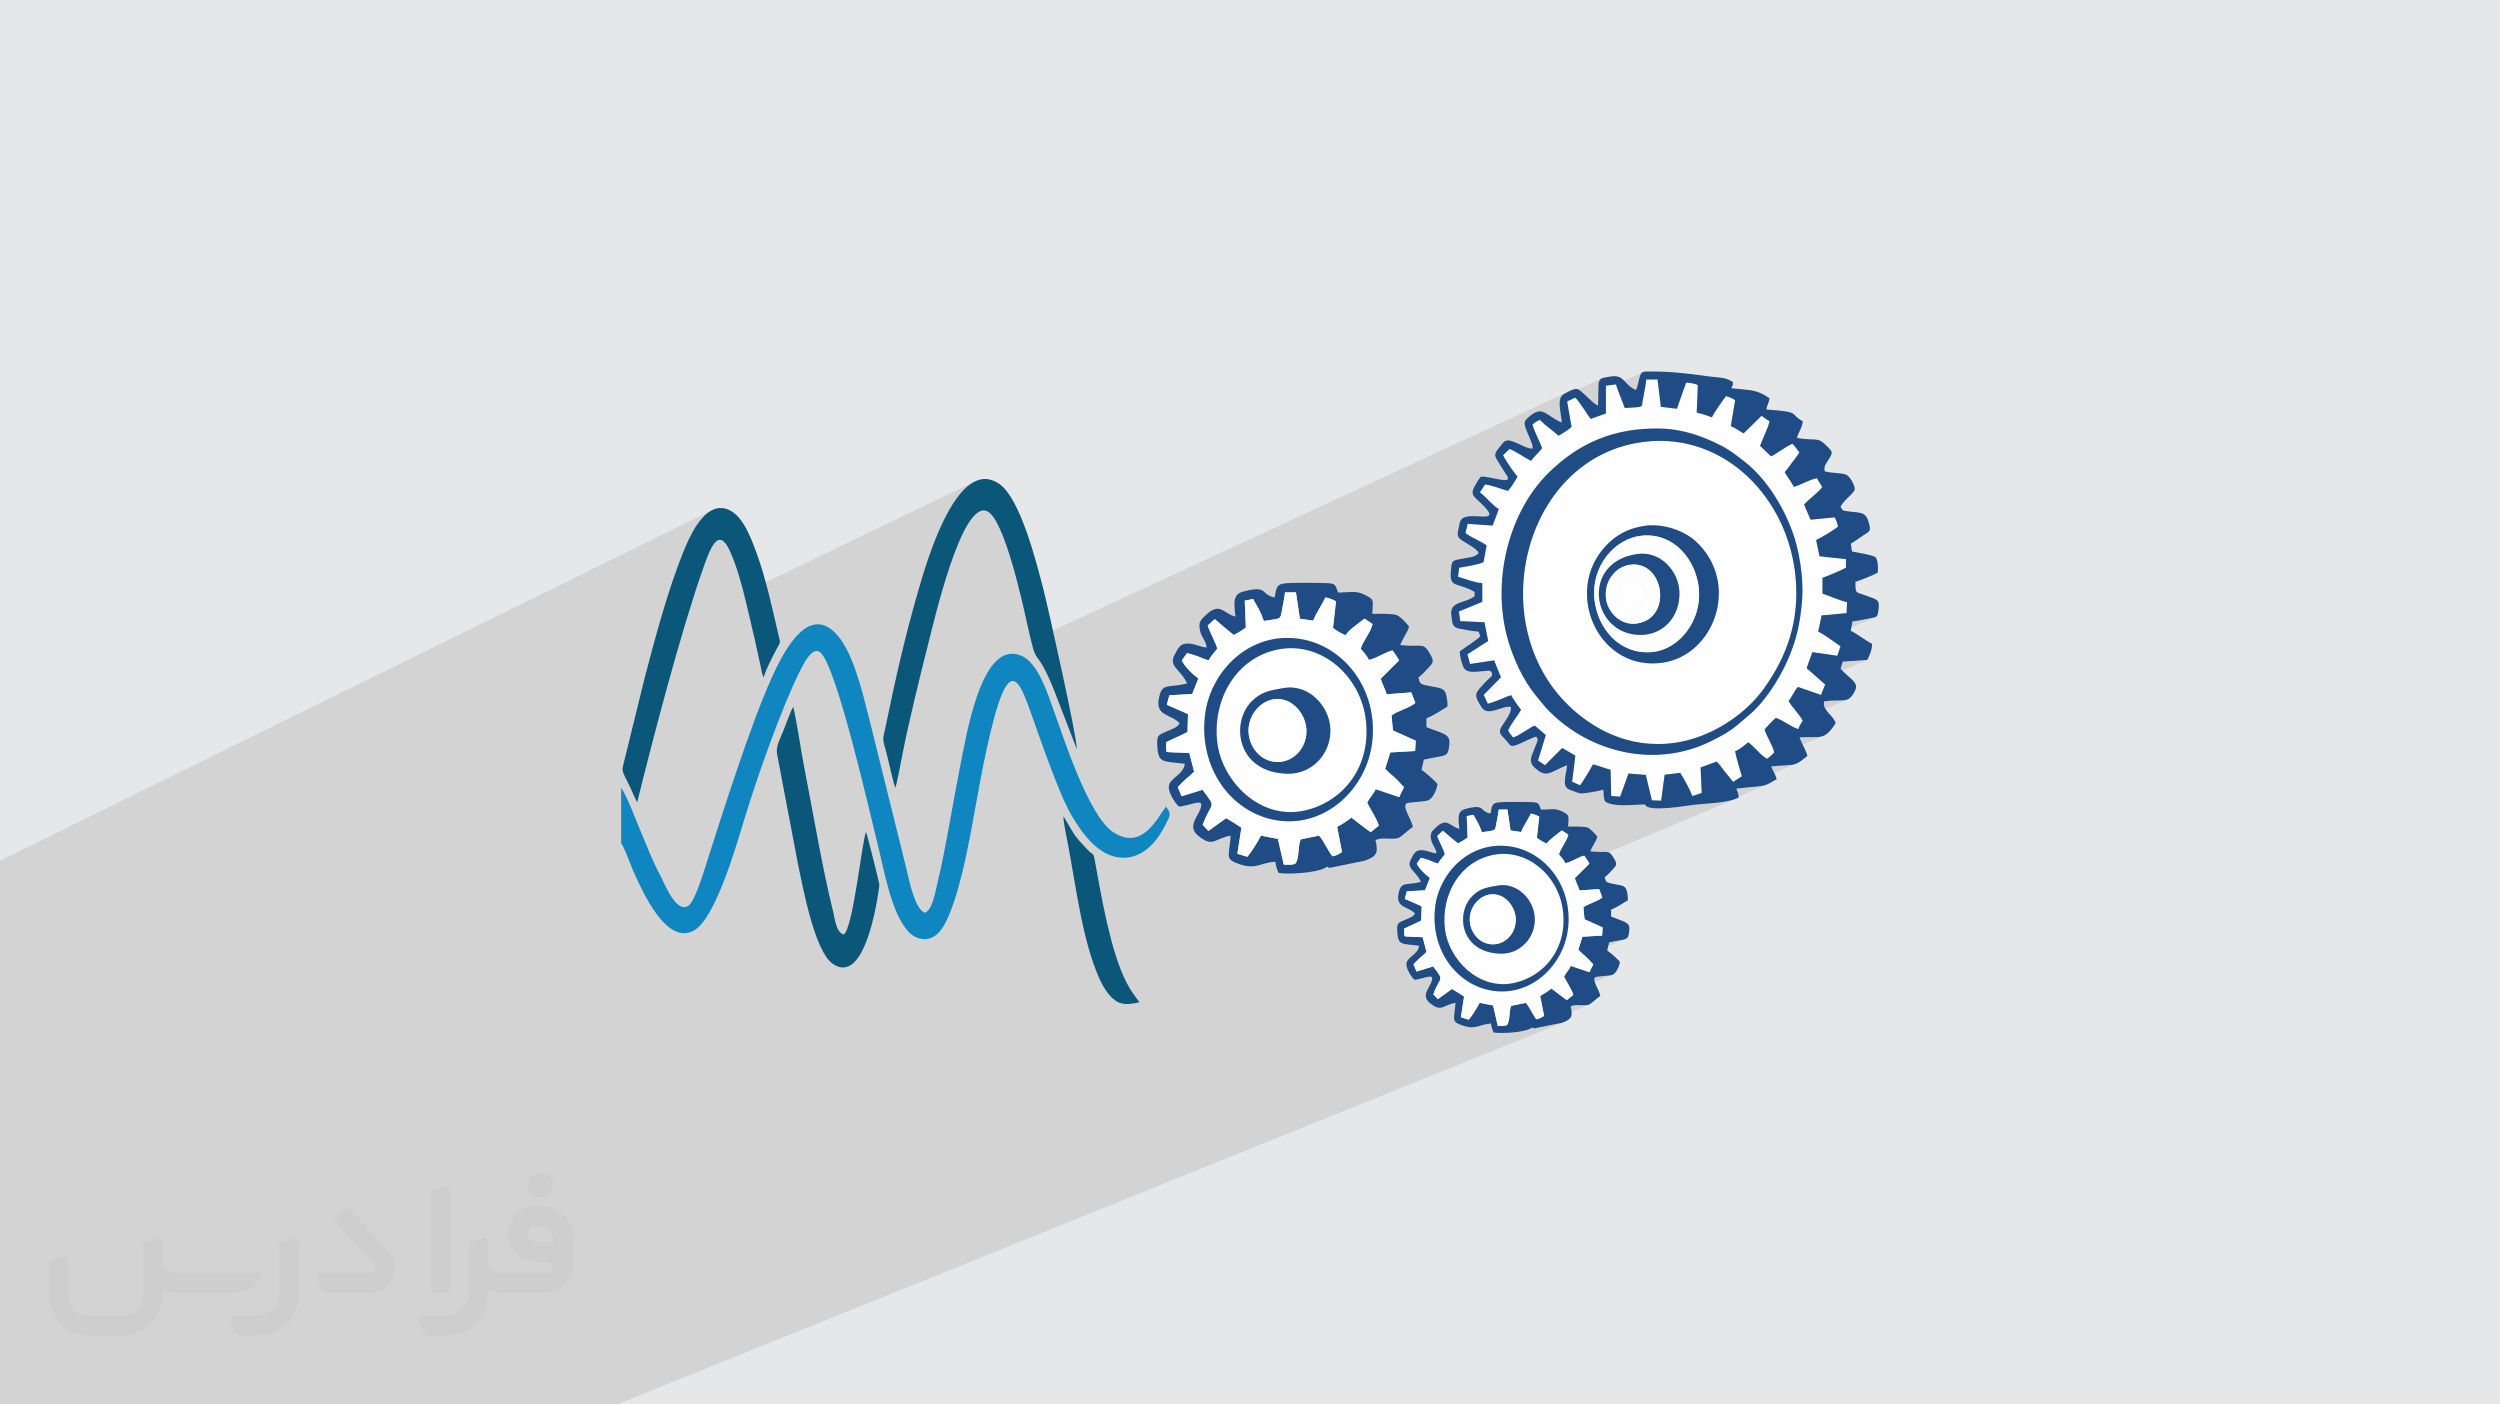 <?xml version="1.0" encoding="UTF-8"?>
<!DOCTYPE svg PUBLIC "-//W3C//DTD SVG 1.0//EN" "http://www.w3.org/TR/2001/REC-SVG-20010904/DTD/svg10.dtd">
<!-- Creator: CorelDRAW -->
<svg xmlns="http://www.w3.org/2000/svg" xml:space="preserve" width="94.192mm" height="52.917mm" version="1.0" style="shape-rendering:geometricPrecision; text-rendering:geometricPrecision; image-rendering:optimizeQuality; fill-rule:evenodd; clip-rule:evenodd"
viewBox="0 0 9418.1 5291.06"
 xmlns:xlink="http://www.w3.org/1999/xlink"
 xmlns:xodm="http://www.corel.com/coreldraw/odm/2003">
 <defs>
  <style type="text/css">
   <![CDATA[
    .fil6 {fill:#FEFEFE}
    .fil3 {fill:#0F86C0}
    .fil4 {fill:#0A577A}
    .fil5 {fill:#204C85}
    .fil2 {fill:#373435;fill-rule:nonzero;fill-opacity:0.031}
    .fil1 {fill:#2B2A29;fill-opacity:0.102}
    .fil0 {fill:#E6E7E8}
   ]]>
  </style>
 </defs>
 <g id="Layer_x0020_1">
  <polygon class="fil0" points="-0,0 9418.1,0 9418.1,5291.06 -0,5291.06 "/>
  <path class="fil1" d="M1666.72 5291.06l-3.05 0 -19.3 0 -81.23 0 -6.15 0 -16.8 0 -40.64 0 -13.01 0 -0.12 0 -28.41 0 -8.41 0 -7.85 0 -1.73 0 -17.38 0 -8.17 0 -14.29 0 -17.15 0 -23.15 0 -14.96 0 -14.23 0 -30.62 0 -8.63 0 -7.63 0 -9.53 0 -75.42 0 -21.36 0 -5.8 0 -21.68 0 -8.16 0 -31.49 0 -27.94 0 -0.23 0 -10.24 0 -1.35 0 -11.51 0 -27.38 0 -1.34 0 -2.35 0 -0.16 0 -7.87 0 -8.75 0 -2.58 0 -3.13 0 -0.99 0 -1.53 0 -0.62 0 -15.22 0 -6.43 0 -22.22 0 -7.29 0 -4.6 0 -2.55 0 -0.14 0 -0.02 0 -1.85 0 -5.62 0 -9.35 0 -0.34 0 -0.64 0 -6.97 0 -28.05 0 -11.19 0 -5.53 0 -20.82 0 -5.36 0 -5.66 0 -10.18 0 -4.52 0 -7.28 0 -5.55 0 -0.71 0 -1.64 0 -35.88 0 -0.55 0 -16.65 0 -11.75 0 -13.29 0 -2.34 0 -6.58 0 -0.9 0 -1.04 0 -2.02 0 -2.9 0 -4.94 0 -0.55 0 -5.42 0 -7.07 0 -1.72 0 -2.46 0 -1.72 0 -5.92 0 -2.01 0 -6.17 0 -4.06 0 -9.48 0 -2.04 0 -2.06 0 -8.47 0 -11.77 0 -4.49 0 -2.42 0 -14.96 0 -11.66 0 -4.09 0 -13.81 0 -0.65 0 -6.73 0 -2.9 0 -2.28 0 -16.35 0 -1.75 0 -0.34 0 -0.95 0 -2.11 0 -3.83 0 -14.05 0 -0.73 0 -5.31 0 -6.09 0 -2.29 0 -5.98 0 -7.61 0 -2.14 0 -1.46 0 -3.72 0 -0.13 0 -6.11 0 -6.38 0 -3.07 0 -6.82 0 -2.75 0 -7.84 0 -16.51 0 -2.96 0 -3.31 0 -5.27 0 -12.43 0 -1.46 0 -9.11 0 -1.2 0 -6.68 0 -1.49 0 -15.07 0 -2.99 0 -0.73 0 -3.18 0 -5.56 0 -1.67 0 -8.88 0 -18.46 0 -4.91 0 -2.87 0 -1.17 0 -7.46 0 -5.07 0 -1.39 0 -5.81 0 -2.57 0 -5.51 0 -6.12 0 -26.56 0 -3.95 0 -0.83 0 -2.39 0 -0.92 0 -0.87 0 -5.55 0 -1.86 0 -5.83 0 -31.49 0 -8.26 0 -5.51 0 -6.71 0 -1.33 0 -3.82 0 -0.2 0 -2.03 0 -4.66 0 -39.58 0 -4.22 0 -0.73 0 -6.17 0 -2.44 0 -6.9 0 -0.74 0 -6.04 0 -9.25 0 -4.39 0 -10.04 0 -16.47 0 -5.39 0 -19.48 0 -9.54 0 -11.92 0 -5.15 0 -19.9 0 -18.06 0 -2.26 0 0 -2.03 0 -5.57 0 -1.73 0 -2.37 0 -0.45 0 -0.34 0 -3.07 0 -0.36 0 -0.25 0 -0.86 0 -0.04 0 -14.19 0 -6.23 0 -1.38 0 -5.9 0 -0.44 0 -1.31 0 -5.61 0 -1.11 0 -0.07 0 -2.19 0 -10.65 0 -0.02 0 -2.62 0 -0.85 0 -0.38 0 -0.86 0 -4.55 0 -0.55 0 -0.32 0 -3.99 0 -1.41 0 -2.15 0 -2.82 0 -9.84 0 -1.6 0 -0.83 0 -2.89 0 -2.79 0 -4.57 0 -9.07 0 -5.05 0 -0.25 0 -0.9 0 -0.58 0 -0.96 0 -0.06 0 -0.04 0 -3.72 0 -0.01 0 -5.89 0 -3.59 0 -7.83 0 -5.24 0 -10.15 0 -7.42 0 -2.09 0 -0.75 0 -0.2 0 -10.95 0 -0.62 0 -1.53 0 -0.06 0 -3.4 0 -0.09 0 -6.87 0 -0.88 0 -3.91 0 -1.31 0 -18.76 0 -2.69 0 -6.91 0 -2.61 0 -0.34 0 -3.39 0 -0.41 0 -10.35 0 -4.97 0 -3.46 0 -0.59 0 -3.15 0 -4.9 0 -3.77 0 -5.65 0 -0.3 0 -3.53 0 -2.28 0 -1.1 0 -0.06 0 -1.39 0 -2.13 0 -3.31 0 -2.65 0 -0.18 0 -0.83 0 -3.15 0 -1.93 0 -0.64 0 -0.3 0 -2.17 0 -12.82 0 -2.67 0 -0.05 0 -2.13 0 -1.76 0 -0.88 0 -1.4 0 -2.09 0 -3.04 0 -3.59 0 -3.89 0 -0.62 0 -8.08 0 -2.93 0 -1.38 0 -13.44 0 -2.08 0 -1.37 0 -0.26 0 -10.13 0 -3.27 0 -0.27 0 -2.46 0 -5.93 0 -1.19 0 -2.7 0 -0.9 0 -7.19 0 -7.63 0 -4.05 0 -6.4 0 -1.42 0 -5.64 0 -1.21 0 -5.4 0 -4.6 0 -0.58 0 -1.98 0 -1.09 0 -6.3 0 -3.65 0 -0.01 0 -1.4 0 -2.74 0 -4.15 0 -0.38 0 -0.34 0 -1.95 0 -6.13 0 -6.88 0 -19.81 0 -3.7 0 -2.72 0 -0.23 0 -0.9 0 -0.95 0 -1.52 0 -6.9 0 -6.71 0 -2.16 0 -8.35 0 -0.59 0 -2.1 0 -0.14 0 -0.53 0 -2.18 0 -0.11 0 -2.68 0 -3.61 0 -8.42 0 -1.6 0 -2.5 0 -0.01 0 -2.8 0 -2.41 0 -0.33 0 -1.18 0 -7 0 -0.44 0 -4.76 0 -3.05 0 -5.21 0 -8.88 0 -0.56 0 -3.33 0 -8.58 0 -10.36 0 -4.23 0 -3.39 0 -8.96 0 -5.27 0 -9.65 0 -1.14 0 -1.25 0 -7.55 0 -1.85 0 -0.23 0 -0.09 0 -6.52 0 -10.39 0 -0.09 0 -0.97 0 -1.28 0 -0.28 0 -4.59 0 -3.86 0 -0.35 0 -0.79 0 -0.98 0 -2.24 0 -3.48 0 -0.76 0 -0.86 0 -3.05 0 -0.18 0 -6.56 0 -1.84 0 -2.06 0 -8.42 0 -1.21 0 -4.71 0 -0.83 0 -10.85 0 -8.05 0 -0.71 0 -2.78 0 -0.46 0 -11.46 0 -3.79 0 -6.19 0 -3.56 0 -3.63 0 -1.36 0 -1.32 0 -4.9 0 -5.31 0 -0.52 0 -0.57 0 -0.25 0 -0.33 0 -2.49 0 -3.22 0 -3.12 0 -0.7 0 -0.22 0 -4.61 0 -2.11 0 -2.33 0 -1.42 0 -4.67 0 -11.41 0 -1.94 0 -1.89 0 -0.05 0 -0.82 0 -3.1 0 -0.87 0 -1.2 0 -0.08 0 -3.05 0 -5.87 0 -2.08 0 -1.71 0 -0.99 0 -1.53 0 -0.05 0 -0.96 0 -7.33 0 -7.6 0 -2.56 0 -8.85 0 -5.71 0 -0.6 0 -0.69 0 -0.09 0 -2.07 0 -0.79 0 -6.69 0 -1.11 0 -0.19 0 -7.02 0 -1.04 0 -1.09 0 -6.16 0 -2.13 0 -1.69 0 -1.3 0 -2.01 0 -1.69 0 -6.14 0 -9.9 0 -0.58 0 -0.88 0 -4.88 0 -0.12 0 -2.2 0 -2.02 0 -0.03 0 -3.93 0 -1.76 0 -1.11 0 -1.4 0 -4.88 0 -2.65 0 -10.63 0 -0.86 0 -9.47 0 -2.36 0 -1.59 0 -0.41 0 -2.24 0 -0.85 0 -1 0 -3.17 0 -8.94 0 -0.26 0 -9.23 0 -1.26 0 -0.7 0 -6.41 0 -6.19 0 -4.33 0 -0.16 0 -0.34 0 -3.66 0 -7.18 0 -6.93 0 -0.46 0 -5.45 0 -2.77 0 -3.25 0 -9.82 0 -0.95 0 -6.1 0 -1.06 0 -15.14 0 -47.32 0 -11.02 0 -14.05 0 -46.1 0 -17.16 0 -1.16 0 -94.75 0 -38.49 0 -10.34 0 -7.41 0 -6.28 0 -31.85 0 -12.49 0 -51.3 0 -42.8 0 -52.49 0 -8.12 0 -11.27 0 -70.56 0 -39.12 0 -167.56 0 -59.11 0 -16.22 0 -99.15 2678.42 -1318.43 -11.35 7.44 -10.83 9.1 -10.31 10.53 -9.78 11.71 -9.24 12.66 -8.71 13.39 -8.16 13.86 -7.62 14.1 -7.05 14.11 -6.5 13.89 -5.93 13.42 -5.36 12.72 -4.78 11.78 -5.25 13.3 -3.2 8.29 142.23 -69.53 6.65 -0.81 6.89 1.98 7.14 5.05 7.41 8.4 7.68 12.02 7.97 15.92 4.77 10.91 4.64 11.29 4.51 11.62 4.38 11.9 4.24 12.14 4.12 12.33 3.99 12.48 3.86 12.59 3.73 12.65 3.6 12.66 3.48 12.63 3.34 12.56 2.77 10.68 866.97 -417.97 -12.68 7.79 -12.38 9.6 -12.06 11.26 -11.73 12.78 -11.41 14.15 -11.06 15.38 -10.73 16.47 -10.36 17.4 -10.01 18.2 -9.65 18.85 -9.26 19.35 -8.89 19.71 -1.63 3.82 154.7 -74.08 9.03 -2.8 9.02 -0.2 8.98 2.56 6.23 3.64 6.24 5.31 6.25 6.88 6.24 8.35 6.23 9.7 6.19 10.95 6.16 12.09 6.1 13.14 6.04 14.08 5.96 14.9 5.88 15.64 5.78 16.25 5.67 16.77 5.55 17.18 5.42 17.49 5.28 17.69 5.12 17.78 4.96 17.78 4.78 17.66 4.6 17.45 4.39 17.11 4.19 16.69 3.96 16.16 3.73 15.51 3.48 14.78 3.23 13.92 2.96 12.97 2.68 11.9 2.4 10.75 2.09 9.47 1.78 8.1 1.45 6.62 7.07 31.53 5.91 25.22 1.55 6.15 2025.4 -938.69 -17 9.12 -9.17 7.68 -2.58 4.93 152.63 -70.71 -4.75 3.39 -3.49 5.01 -2.27 7.09 -1.09 9.67 -0.34 9.66 -0.11 5.67 28.3 -13.08 38.23 -4.88 0.1 0.36 102.07 -47.16 -4.08 2.23 -3.41 3.63 -2.92 5.36 -2.62 7.43 -5.87 23.84 30.72 -14.17 42.4 -0.35 7.05 58.08 100.76 -46.26 5.53 0.44 5.82 0.61 5.97 0.78 5.97 0.99 5.8 1.23 5.48 1.48 5.02 1.77 4.39 2.08 -3.64 91.85 109.84 -50.1 4.36 1.23 4.63 1.48 4.76 1.71 4.74 1.9 4.57 2.08 4.28 2.22 3.83 2.33 3.25 2.42 -16.41 97.44 7.01 3.22 6.4 3.32 1.29 0.73 101.24 -45.84 3.73 2.44 3.66 2.62 3.62 2.71 3.63 2.72 3.67 2.66 3.77 2.52 3.9 2.3 4.08 2 -2.59 10.56 -3.83 11.55 -4.73 12.19 -5.25 12.51 -5.44 12.48 -5.25 12.12 -4.72 11.43 -3.82 10.39 5.62 5.29 5.29 5.09 5.06 4.92 4.93 4.82 4.89 4.75 4.97 4.74 2.22 2.07 88.67 -39.81 3.04 2.77 3.22 3.6 3.34 4.19 3.42 4.54 3.45 4.67 3.43 4.54 3.35 4.19 3.23 3.59 -2.69 4.44 -3.04 4.7 -3.32 4.88 -3.52 4.97 -3.63 4.98 -3.66 4.88 -3.61 4.72 -3.48 4.46 -4.03 5.21 -3.62 4.82 -3.34 4.54 -3.21 4.36 -3.21 4.29 -3.36 4.33 -3.65 4.49 -4.08 4.75 3.96 6.81 4.24 6.76 4.43 6.75 4.55 6.8 4.57 6.88 4.5 7.02 4.35 7.21 4.1 7.45 10.45 -3.53 10.84 -4.35 10.09 -4.4 12.23 -5.44 11.2 -4.81 11.03 -4.3 10.74 -3.45 10.29 -2.27 2.22 4.35 2.4 4.18 2.52 4.05 2.6 3.98 2.62 3.97 2.57 4.01 2.47 4.1 2.32 4.24 -5.25 7.09 -7.62 8.09 -9.29 8.75 -10.23 9.08 -10.46 9.07 -9.97 8.73 -8.76 8.05 -6.83 7.04 24.63 57.38 90.79 -8.78 2.23 4.31 2 4.2 1.8 4.14 1.62 4.13 1.47 4.18 1.35 4.28 1.26 4.44 1.2 4.65 -6.5 5.25 -9.38 6.6 -11.38 7.44 -12.49 7.76 -12.7 7.56 -12.02 6.86 -10.46 5.63 -8 3.89 12.9 61.28 99.6 10.72 0.06 31.79 -6 3.57 -9.94 4.93 -12.65 5.78 -14.09 6.14 -45.82 19.95 -0.06 57.98 11.12 3.84 0.46 0.17 112.52 -48.78 8.23 -2.59 10.74 -3.79 12.32 -4.66 12.96 -5.15 12.7 -5.3 -165.49 71.74 6.92 2.55 11.52 4.39 11.67 4.45 11.75 4.36 11.79 4.12 11.8 3.74 11.74 3.21 -1.95 41.25 -101.4 43.71 -5.52 26.22 8.23 3.68 9.19 5.28 112 -48.16 8.15 -0.77 8.93 -1.22 9.45 -1.56 9.74 -1.79 9.78 -1.93 9.58 -1.97 9.13 -1.91 8.45 -1.73 5.55 -1.11 4.56 -1.03 3.68 -1.22 -179.5 77.1 5.28 3.59 12.17 8.55 11.48 8.18 10.13 7.14 8.11 5.49 -11.83 35.94 -113.6 48.55 23.35 20.64 110.71 -47.23 92.26 -6.21 -177.79 75.71 19.15 16.93 -15.72 39.2 -106.72 45.29 3.81 4.88 7.76 9.53 5.97 7.4 101.47 -43 13 -1.57 11.78 -0.95 10.66 -0.49 9.63 -0.19 8.7 -0.04 7.86 -0.05 7.13 -0.22 6.49 -0.56 5.94 -1.04 5.5 -1.69 -171.97 72.74 3.91 7.45 -2.32 4.07 -2.3 3.75 -2.25 3.57 -2.17 3.51 -2.08 3.6 -1.95 3.82 -1.8 4.19 -1.63 4.69 -107.55 45.4 0.23 0.46 5.6 11.51 4.94 11.06 1.78 4.84 99.66 -42 13.61 -0.75 12.32 -0.28 11.16 0.01 10.14 0.12 9.25 0.07 8.48 -0.17 7.84 -0.57 7.34 -1.14 6.96 -1.91 6.71 -2.82 -317.01 133.32 2.69 9.16 3.28 11.4 -32.85 21.09 -231.2 97.06 0.72 -0.06 6.32 -0.67 367.32 -154.19 9.85 -1.33 10.06 -0.94 10.21 -0.68 10.32 -0.55 10.36 -0.54 10.36 -0.68 10.3 -0.94 10.18 -1.33 7.99 -1.95 7.8 -3.14 -226.93 95.1 8.6 -0.95 10.33 -1.12 10.44 -1.11 10.51 -1.09 10.52 -1.05 10.49 -1.01 10.41 -0.94 10.26 -0.87 11.78 -1.45 10.01 -2.2 8.66 -2.85 -149.4 62.48 7.53 -1.51 10.33 -2.53 9.69 -2.91 8.94 -3.35 -560.48 234.35 0.42 0.64 2.54 4.08 2.05 3.46 1.38 2.57 -54.98 54.83 1.75 5.62 2.09 5.66 2.32 5.7 2.46 5.76 2.48 5.82 2.41 5.89 2.22 5.96 1.95 6.05 73.84 -5.5 12.03 31.49 -7.22 5.46 -8.76 5.01 -9.77 4.69 -10.26 4.47 -10.21 4.38 -9.65 4.39 -8.56 4.52 -6.94 4.76 4.38 44.83 68.18 30.53 -1.86 30.93 -83.67 34.35 -5.99 19.17 3.97 3.92 3.7 3.57 3.53 3.32 3.24 2.98 101.34 -41.51 23.07 -4.73 17.57 -3.17 12.9 -2.53 9.04 -2.83 -154.35 63.17 1.45 1.25 4.07 3.45 3.67 3.3 3.39 3.39 3.21 3.46 3.12 3.51 3.12 3.53 3.21 3.54 3.41 3.51 3.68 3.47 -1.49 3.4 -1.66 3.41 -1.77 3.47 -1.86 3.56 -1.9 3.71 -1.91 3.87 -1.88 4.1 -1.82 4.35 -86.01 35.05 3.75 6.58 5.31 9.3 3.8 6.9 100.04 -40.7 25.88 -2.65 3.76 -0.36 4.19 -0.37 4.47 -0.4 4.58 -0.46 4.54 -0.55 4.35 -0.66 4 -0.79 3.49 -0.95 -152.3 61.89 2.57 5.94 2.43 7.7 -24.15 19.39 -90.26 36.62 4.5 22.79 -3.39 2.34 -3.26 2.09 -3.24 1.88 -3.3 1.68 -3.43 1.5 -135.92 55.05 1.93 -0.02 4.23 -0.14 253.22 -102.55 7.83 -1.61 8.6 -0.54 9.08 0.11 9.25 0.34 9.14 0.18 8.73 -0.42 8.02 -1.41 -238.84 96.6 1.41 -0.39 25.12 -10.16 1.45 -0.44 0.62 0.24 0.38 0.69 0.72 0.91 1.64 0.9 3.15 0.64 104.18 -21.12 12.45 -4.87 -3573.34 1442.71 -0.35 0 -47.28 0 -11.53 0 -2.34 0 -0.42 0 -47.46 0 -5.25 0 -2.89 0 -3.3 0 -32.1 0 -16.74 0 -0.83 0 -5.45 0 -18.65 0 -2.72 0 -34.88 0 -5.49 0 -14.5 0 -17.44 0 -23.33 0 -9.06 0 -14.51 0 -0.75 0 -7.58 0 -6.83 0 -14.76 0 -35.05 0 -0.8 0 -2.37 0 -9.01 0 -35.07 0 -18.7 0 -2.86 0 -19.25 0 -15.24 0 -4.79 0 -8.35 0 -10.17 0 -3.66 0 -20.29 0 -7.25 0 -0.58 0 -14.92 0 -0.4 0 -36.04 0 -30.38 0 -2.18 0 -24.49 0 -8.36 0zm5199.8 -3114.77l87.66 -38.16 -87.69 38.17 0.03 -0.01z"/>
  <g id="_2055673467488">
   <path class="fil2" d="M1126.97 4679.13l0 197.31c0,20.44 -3.75,40.88 -11.68,59.64 -7.93,18.77 -19.19,36.3 -33.79,50.47 -14.6,14.6 -31.7,25.86 -50.47,33.79 -18.77,7.93 -39.21,11.68 -59.64,11.68l-60.9 0c-7.09,0 -14.18,-2.08 -20.02,-6.26 -5.84,-4.17 -10.43,-9.59 -12.94,-16.27l-11.26 -29.2c-0.83,-2.5 -1.25,-5.42 -1.25,-8.34 0,-2.92 1.25,-5.43 2.92,-7.93 1.67,-2.5 3.75,-4.17 6.26,-5.42 2.5,-1.25 5.42,-2.09 7.92,-1.67l86.35 0c22.11,0 42.97,-8.76 58.81,-24.61 15.43,-15.44 24.19,-36.71 24.19,-58.81l0 -179.37c0,-3.34 1.26,-6.67 3.34,-9.59 2.09,-2.92 5.01,-5.01 7.93,-6.26l40.88 -15.85c2.5,-0.84 5.42,-1.25 8.34,-0.84 2.92,0.42 5.43,1.26 7.51,2.92 2.09,1.67 4.18,3.76 5.43,6.26 1.25,2.92 2.08,5.84 2.08,8.34z"/>
   <path class="fil2" d="M2036.73 4543.16l-15.02 0c-59.65,0 -109.29,48.79 -108.46,108.03 0.42,27.54 12.1,54.23 31.71,73.42 19.6,19.6 46.29,30.45 74.24,30.45l39.63 0c5.43,0 10.43,2.08 14.19,5.84 3.75,3.75 5.84,8.76 5.84,14.18 0,5.43 -2.09,10.43 -5.84,14.19 -3.76,3.75 -8.76,5.84 -14.19,5.84l-179.36 0c-10.85,0 -20.86,-4.59 -28.37,-12.1 -7.51,-7.51 -11.68,-17.94 -12.1,-28.37l0 -75.08c0,-2.92 -0.83,-5.42 -2.08,-7.93 -1.25,-2.5 -3.34,-4.58 -5.43,-6.25 -2.08,-1.67 -5,-2.51 -7.51,-2.92 -2.92,-0.42 -5.42,0 -8.34,0.83l-41.3 15.85c-2.92,1.25 -5.84,3.34 -7.93,6.26 -2.08,2.92 -2.92,6.26 -2.92,9.59l0 179.37c0,22.11 -8.76,43.39 -24.19,58.81 -15.44,15.44 -36.71,24.61 -58.81,24.61l-86.76 0.01c-2.92,0 -5.43,0.83 -7.93,2.08 -2.5,1.25 -4.59,3.34 -6.26,5.43 -1.66,2.5 -2.5,5 -2.92,7.51 -0.41,2.92 0,5.42 1.26,8.34l11.26 29.2c2.5,6.68 7.09,12.52 12.93,16.69 5.84,4.17 12.93,6.26 20.03,5.84l60.89 0c41.3,0 80.92,-16.27 110.13,-45.88 29.2,-29.2 45.87,-68.83 45.87,-110.13l0 -18.35c15.86,7.92 33.38,12.1 50.89,12.1l157.25 0c30.46,0 60.07,-12.1 81.76,-33.79 21.69,-21.7 33.79,-50.89 33.79,-81.76l0 -85.93c0,-33.37 -13.35,-65.48 -36.71,-89.26 -23.78,-23.78 -55.89,-36.71 -89.26,-36.71zm50.46 136.39l-66.73 0c-7.93,0 -15.44,-2.5 -21.28,-7.92 -5.84,-5.43 -9.6,-12.52 -10.43,-20.45 0,-4.17 0.42,-8.76 2.08,-12.93 1.67,-4.17 3.76,-7.92 6.68,-10.84 5.84,-5.43 13.77,-8.77 21.69,-8.77l7.1 0c16.27,0 31.7,6.26 42.96,17.94 11.68,11.27 17.94,26.7 17.94,42.97z"/>
   <path class="fil2" d="M1696.77 4485.18l0 367.91c0,2.08 -0.42,4.58 -1.25,6.67 -0.84,2.09 -2.09,4.17 -3.76,5.84 -1.67,1.67 -3.34,2.92 -5.42,3.75 -2.09,0.84 -4.17,1.26 -6.68,1.26l-40.88 0c-2.08,0 -4.59,-0.42 -6.67,-1.26 -2.09,-0.83 -4.17,-2.08 -5.43,-3.75 -1.66,-1.67 -2.92,-3.75 -3.75,-5.84 -0.83,-2.09 -1.25,-4.59 -1.25,-6.67l0 -352.06c0,-3.33 0.83,-6.67 2.92,-9.59 2.08,-2.92 4.59,-5.01 7.92,-6.26l40.89 -15.85c2.5,-0.84 5.42,-1.25 8.34,-1.25 2.92,0.41 5.42,1.25 7.51,2.92 2.5,1.66 4.17,3.75 5.42,6.25 1.25,2.09 2.09,5.01 2.09,7.93z"/>
   <path class="fil2" d="M1393.51 4870.6l-153.91 0c-7.09,0 -14.19,-2.09 -20.03,-6.26 -5.84,-4.17 -10.43,-10.01 -13.35,-16.69l-11.26 -28.78c-0.83,-2.51 -1.25,-5.43 -0.83,-8.35 0.41,-2.92 1.25,-5.42 2.92,-7.92 1.66,-2.51 3.75,-4.17 6.25,-5.43 2.51,-1.25 5.43,-2.08 7.93,-2.08l184.37 0c3.34,0 6.67,-1.25 9.59,-2.92 2.93,-2.09 5.01,-4.59 6.68,-7.93 1.25,-3.34 1.67,-6.67 1.25,-10.01 -0.42,-3.34 -2.08,-6.68 -4.17,-9.18l-141.82 -154.33c-2.92,-3.34 -4.59,-7.93 -4.59,-12.52 0,-4.59 2.09,-8.76 5.84,-12.1l29.62 -27.53c3.34,-2.92 7.93,-4.59 12.52,-4.59 4.59,0.42 8.76,2.09 12.1,5.84l140.56 153.08c55.48,59.65 12.52,157.68 -69.66,157.68z"/>
   <path class="fil2" d="M978.9 4824.72l-20.03 17.1c-20.86,17.94 -47.55,27.95 -75.08,27.95l-211.49 0c-19.6,0 -39.21,-4.17 -57.14,-12.51l0 16.27c0,20.85 -4.17,41.71 -12.1,60.89 -7.92,19.19 -19.6,36.71 -34.62,51.72 -14.6,14.6 -32.12,26.28 -51.72,34.63 -19.19,7.92 -40.05,12.09 -60.9,12.09l-114.71 0.01c-20.86,0 -41.72,-4.18 -60.9,-12.1 -19.19,-7.93 -36.71,-19.61 -51.72,-34.63 -14.6,-14.6 -26.28,-32.12 -34.62,-51.72 -7.93,-19.19 -12.1,-40.04 -12.1,-60.89l0 -108.04c0,-3.34 1.25,-6.67 2.92,-9.59 2.09,-2.92 4.59,-5.01 7.93,-6.26l40.88 -15.85c2.5,-0.84 5.42,-1.26 8.34,-0.84 2.92,0.42 5.43,1.25 7.51,2.92 2.09,1.67 4.17,3.76 5.43,6.26 1.25,2.5 2.08,5.01 2.08,7.93l0 128.89c0,20.86 8.35,40.88 22.95,55.48 14.6,14.6 34.62,22.94 55.47,22.94l125.97 0c20.86,0 40.47,-8.35 55.06,-22.95 14.6,-14.6 22.95,-34.62 22.95,-55.47l0 -184.37c0,-3.34 1.25,-6.68 2.92,-9.6 2.08,-2.92 4.58,-5 7.92,-6.25l40.88 -15.86c2.51,-0.83 5.43,-1.25 8.35,-0.83 2.92,0.42 5.42,1.25 7.92,2.92 2.51,1.67 4.18,3.75 5.43,6.26 1.25,2.5 2.08,5.42 2.08,7.92l0 70.5c0,11.68 4.59,23.36 12.94,31.7 8.34,8.35 19.6,13.35 31.7,13.35l307.84 0c3.34,0 7.1,0.84 9.6,2.92 2.92,2.09 5.01,5.01 6.26,7.93 1.25,3.34 1.25,6.67 0.41,10.43 0,3.75 -2.08,6.67 -4.58,8.76z"/>
   <path class="fil2" d="M2036.73 4510.2c25.86,0 47.13,-21.28 47.13,-47.13 0,-25.87 -21.28,-47.13 -47.13,-47.13 -25.87,0 -47.14,21.27 -47.14,47.13 0,25.86 21.28,47.13 47.14,47.13z"/>
  </g>
  <path class="fil3" d="M2339.96 2967.83l0 208.26c17.61,27.91 32.3,75.64 46.56,107.21 34.17,75.59 123.81,279.53 227.46,222.28 82.47,-45.54 161.66,-326.24 191.78,-424.7 48.18,-157.53 138.96,-416.77 210.72,-558.79 11.37,-22.51 44.94,-89.93 74.59,-63.72 62.18,54.95 187.8,613.62 213.03,712.93 24.84,97.75 52.52,270.71 119.65,339.92 29.3,30.21 74.21,38.66 109.28,5.47 71.7,-67.85 122.11,-367.39 141.4,-475.02 17.89,-99.79 60.8,-339.45 102.93,-433.16 42.84,-95.27 73.95,-13.62 103.75,69.68 38.26,106.92 107.75,312.28 156.17,394.43 36.89,62.56 106.71,168.34 208.89,158 53.02,-5.37 89.69,-41.49 111.86,-70.4 11.01,-14.34 24.6,-37.33 34.37,-56.72 15.86,-31.48 21,-36.19 0.29,-65.11 -35.81,47.8 -90.79,167 -198.95,96.57 -91.79,-59.78 -185.56,-351.35 -220.95,-449.68 -27.68,-76.89 -62.11,-187.74 -124.71,-214.81 -151.38,-65.47 -207.92,302.23 -232.61,425.17 -23.64,117.68 -55.24,314.59 -81.77,421.32 -8.68,34.9 -19.61,110.92 -48.87,121.64 -37.18,-10.58 -58.27,-115.82 -69.51,-162.94l-139.04 -560.98c-28.98,-113.81 -64.47,-268.61 -133.18,-333.87 -109.4,-103.91 -202.99,99.72 -237.64,176.45 -77.47,171.49 -183.16,503.87 -243.58,693.69 -12.43,39.05 -45.35,148.96 -70.38,162.74 -46.8,25.78 -89.25,-88.74 -106.03,-119.73 -25.98,-47.96 -50.19,-110.17 -71.7,-161.68 -17.62,-42.21 -51.77,-132.95 -73.79,-164.45z"/>
  <path class="fil4" d="M3372.77 2968.16c4.65,-8.88 24.79,-114.99 28.49,-134.05 20.37,-105.14 67.01,-296.73 93.17,-399.11 24.73,-96.75 128.64,-551.72 224.19,-509.15 66.3,29.55 137.25,362.33 151,424.66 41.14,186.48 23.89,66.88 94.84,233.42l92.06 237.76c3.14,-35.16 -109.42,-539.76 -127.11,-607.06 -25.29,-96.17 -85.04,-335.52 -163.83,-390.8 -157.62,-110.59 -272.23,284.78 -304.62,395.88 -50.76,174.14 -88.41,341.2 -125.26,520.11 -8.7,42.23 -12.56,38.75 -0.8,79.75 14.11,49.18 22.52,100.68 37.86,148.58z"/>
  <path class="fil4" d="M2400.55 3022.28c58.36,-237.51 166.9,-652.98 250.53,-887.33 25.35,-71.01 55.98,-153.59 99.25,-57.77 25.79,57.11 45.97,132.13 60.76,194.3 11.09,46.57 21.78,91.46 32.59,138.77l22.9 104.72c2.54,11.36 3.68,27.17 10.91,36.22 6.77,-28.29 34.7,-80.98 47.83,-105.56 16.02,-29.98 15.28,-19.3 6.51,-57.42 -21.95,-95.47 -48.71,-215.56 -80.71,-302.12 -23.45,-63.44 -60.39,-170.93 -135.62,-172.2 -69.92,-1.19 -118.74,108.77 -142.68,168.68 -56.32,140.87 -102.69,312.39 -143.65,469.03l-75.57 307.26c-11.75,53.31 -16.63,30.81 22.25,110.56 8.02,16.47 15.5,38.56 24.72,52.87z"/>
  <path class="fil4" d="M3262.4 3134.28c-14.97,34.86 -48.87,364.64 -83.86,386.1 -29.32,-7.75 -33.25,-59.59 -40.36,-87.95 -39.36,-157.07 -77.17,-382.18 -109.4,-546.89 -14.13,-72.25 -23.92,-150.8 -40.25,-222.47 -9.3,12.61 -28.62,68.25 -36.26,87.03 -15.4,37.81 -29.97,62.42 -24.95,90.3l79.89 419.92c18.41,87.42 62.06,323.12 129.65,370.36 131.69,92.02 175.91,-296.25 175.9,-296.38 -1.3,-14.25 -47.15,-195.65 -50.37,-200.02z"/>
  <path class="fil4" d="M4292.24 3776.1l-3.47 -5.51c-19.26,-27.4 -26.54,-33.6 -44.87,-69.17 -60.38,-117.23 -94.24,-321.37 -119.58,-460.38 -5.67,-31.12 -5.68,-17.46 -24.73,-37.46 -54.42,-57.13 -47.03,-51.07 -86.63,-117.38 -0.52,-0.88 -1.04,-1.76 -1.58,-2.63 -0.56,-0.9 -1.22,-1.85 -1.75,-2.67l-3.87 -5.47c1.82,31.43 12.24,77.12 18.22,108.79 29.9,158.26 53.92,359.57 117.65,502.4 13.25,29.72 29.9,55.88 49.84,74.26 30.22,27.82 58.42,23.62 100.77,15.21z"/>
  <g id="_2055673474976">
   <path class="fil5" d="M5182.58 2972.85c-8.42,19.08 -22.64,31.84 -31.99,50.75 10.77,23.97 37.93,62.63 43.58,86.81l-30.39 24.39c-23.43,-15.94 -49.4,-37.54 -72.62,-54.73 -12.89,9.97 -36.4,26.73 -53.95,34.94l18.66 94.55c-11.66,8.25 -20.58,13.08 -36.07,16.47 -15.13,-17.06 -33.32,-60.41 -50.86,-78.11l-68.73 14.24c-11.72,26.03 -4.34,68.95 -19.55,90.57 -10.5,7.01 -28.73,4.47 -44.35,4.5l-22.17 -96.78 -63.92 -12.45c-8.35,18.32 -38.93,66.56 -51.42,79.77l-37.3 -11.45 15.17 -97.91c-6.98,-5.75 -50.77,-33.12 -57.93,-35.96l-66.53 47.88 -21.17 -22.87c31.62,-89.4 56.11,-57.9 -0.85,-132.19l-78.94 24.44 -14.27 -34.45c9.95,-10.28 19.18,-20.62 30.72,-30.61 11.62,-10.04 18.27,-14.78 30.92,-27.91l-18.42 -70 -76.37 -3.1c-8.9,-1.46 -5.61,-0.96 -9.99,-2.8l-1.33 -34.53c26.4,-13.53 55.8,-24.92 81.18,-38.9l1.81 -67.37 -79.75 -34.88 9.51 -35.92 86.05 -4.72 23.44 -58.92c-21.59,-14.99 -52.51,-44.9 -62.35,-67.86l19.51 -27.57c13.67,3.74 28.43,7.78 41.23,12.67 13.03,4.99 26.26,11.72 40.23,14.57 7.15,-13.67 22.7,-32.17 32.46,-43.56 -4.93,-21.94 -27.54,-60.01 -36.11,-87.5 10.46,-8.23 15.55,-15.78 26.97,-23.86 21.26,18.54 48.7,42.21 71.24,59.72 11.34,-5.46 35.46,-19.73 45.55,-28.53l-4.19 -100.83 31.56 -6.36 22.69 40.63c6.97,13.71 12.19,26.33 17.61,42.29 57.48,-9.76 62.16,-4.66 66.31,-29.5 4.23,-25.24 10.77,-53.38 13.6,-78.29l41.13 -0.11 14.9 99.23 50.12 7.5c9.08,-25.57 33.67,-60.74 46.19,-87.76 15.87,3.35 28.86,8.48 39.72,14.85l-11.28 100.04c8.85,8.2 35.55,24.2 47.12,27.63 14.49,-22.41 48.64,-43.96 71.73,-62.53l30.29 20.55c-8.08,32.98 -34.85,60.83 -44.74,92.84 9.88,11.69 24.59,27.67 30.46,42.36 31.29,-6.64 59.18,-28.61 89.19,-35.93 6.93,8.16 21.62,30.82 24.93,37.6l-69.18 69c5.19,18.79 16.31,38.03 22.23,58.45l92.93 -6.92 15.13 39.62c-21.07,19.19 -69.79,30.89 -89.8,47.41l5.52 56.41 85.8 38.42 -2.34 38.93 -93.45 5.32 -19.38 62.02c13.88,13.81 22.91,21.8 37.15,33.84 12.87,10.88 20.79,23.33 33.73,34.87 -4.7,11.41 -12.04,22.52 -17.97,37.59l-88.56 -30.01zm-380.9 -722.13c-52.76,-10.4 -24.27,-44.19 -106,-25.22 -39.28,9.11 -52.73,17.57 -41.27,97.33 -44.68,-9.63 -58.19,-58.53 -113.49,-4.15 -17.06,16.77 -28.5,24.37 -18.98,61.56 5.05,19.76 23.66,39.69 23.35,59.24 -21.94,-2.09 -43.47,-13.8 -68.83,-15.23 -31.21,-1.75 -38.29,18.94 -49.76,39.14 -27.54,48.5 19.75,55.19 45.54,111.23 -73.5,19.17 -95.48,-6.65 -107.18,60.4 -11.09,63.55 49.92,56.41 78.75,89.6 -6.8,15.76 -32.68,23.36 -51.7,32.02 -28.29,12.88 -34.31,12.48 -32.37,51.87 3.44,69.52 21.4,58.05 103.66,68.73 -4.07,36.55 -42.74,48.52 -56.67,73.27 -15.2,27.02 22.97,77.46 33.43,87.24 9.8,3.94 58.08,-14.1 73.12,-13.76 0.03,0 2.38,-2.4 11.65,2.71 7.16,35.54 -61.13,80.19 -11.95,120.97 57.56,47.72 61.21,10.46 123.31,0.46 -6.07,80.63 -23.65,88.29 34.66,107.82 61.79,20.71 76.03,-5.59 133.53,-10.01 1.61,15.65 6.37,31.7 12.55,42.42 36.34,6.59 138.68,0.04 172.77,-17.9 20.17,-10.62 5.93,-2.65 19.67,-1.18l131.09 -26.57c46.79,-16.38 52.36,-31.17 41.24,-77.31 20.58,-13.29 59.43,-1.21 84.83,-8.1 11.05,-2.99 41.5,-33.47 55.85,-42 -4.71,-30.76 -48.64,-84.75 -17.5,-90.91l32.55 -3.34c11.73,-1.21 31.31,-2.22 42,-5.7 16.62,-5.4 32.82,-38.53 35.91,-61.03 -9.07,-13.59 -48.82,-46.95 -60.15,-54.25l8.66 -38.4c87.52,-19.56 90.42,-5.53 96.06,-58.2 4.24,-39.51 -23.37,-38.4 -86.4,-64.37l-0.06 -32.68c25.71,-10.42 56.58,-30.56 79.33,-44.58 1.34,-13.43 -2.34,-34.94 -5.77,-47.26 -7.25,-26.02 -29.93,-22.69 -76.47,-33 -21.86,-4.84 -22.85,-10.03 -27.1,-29.32 13.09,-10.24 25.71,-23.27 36.79,-35.83 14.85,-16.83 24.57,-22.05 9.47,-48.7 -29.77,-52.54 -28.92,-27.94 -114.82,-37.74 7.4,-22.36 30.77,-52.53 33.1,-69.98 -7.78,-10.88 -34.01,-39.59 -48.13,-43.41 -22.46,-6.06 -64.87,-3.57 -90.2,-4.37 1.75,-51.93 10.57,-52.14 -29.99,-72.25 -33.49,-16.61 -56.97,-7.57 -98.87,-7.77 -10.55,-26.23 -6.39,-34.47 -43,-35.54 -34.02,-1 -135.86,-2.91 -164.66,2.05 -27.64,4.75 -25.16,25.37 -31.53,51.98z"/>
   <path class="fil6" d="M5169.56 2793.9c-19.54,176.99 -176.34,325.36 -359.04,296.52 -166.27,-26.27 -292.75,-188.78 -271.59,-391.15 17.49,-167.36 166.93,-323.8 360.76,-291.9 162.98,26.83 291.77,188.12 269.87,386.53zm-408.44 -454.46c-5.42,-15.96 -10.64,-28.58 -17.61,-42.29l-22.69 -40.63 -31.56 6.36 4.19 100.83c-10.1,8.8 -34.22,23.07 -45.55,28.53 -22.54,-17.52 -49.98,-41.19 -71.24,-59.72 -11.42,8.08 -16.51,15.63 -26.97,23.86 8.57,27.49 31.18,65.56 36.11,87.5 -9.76,11.39 -25.31,29.89 -32.46,43.56 -13.97,-2.85 -27.2,-9.58 -40.23,-14.57 -12.8,-4.89 -27.56,-8.93 -41.23,-12.67l-19.51 27.57c9.84,22.96 40.77,52.87 62.35,67.86l-23.44 58.92 -86.05 4.72 -9.51 35.92 79.75 34.88 -1.81 67.37c-25.38,13.98 -54.78,25.37 -81.18,38.9l1.33 34.53c4.38,1.84 1.09,1.34 9.99,2.8l76.37 3.1 18.42 70c-12.65,13.13 -19.3,17.87 -30.92,27.91 -11.54,9.99 -20.77,20.33 -30.72,30.61l14.27 34.45 78.94 -24.44c56.96,74.28 32.47,42.79 0.85,132.19l21.17 22.87 66.53 -47.88c7.16,2.84 50.95,30.21 57.93,35.96l-15.17 97.91 37.3 11.45c12.5,-13.21 43.08,-61.45 51.42,-79.77l63.92 12.45 22.17 96.78c15.62,-0.03 33.85,2.51 44.35,-4.5 15.21,-21.62 7.83,-64.54 19.55,-90.57l68.73 -14.24c17.55,17.7 35.74,61.05 50.86,78.11 15.49,-3.39 24.41,-8.22 36.07,-16.47l-18.66 -94.55c17.56,-8.21 41.07,-24.97 53.95,-34.94 23.22,17.2 49.19,38.8 72.62,54.73l30.39 -24.39c-5.65,-24.18 -32.81,-62.84 -43.58,-86.81 9.35,-18.92 23.57,-31.68 31.99,-50.75l88.56 30.01c5.93,-15.07 13.27,-26.18 17.97,-37.59 -12.94,-11.54 -20.86,-23.99 -33.73,-34.87 -14.24,-12.04 -23.27,-20.03 -37.15,-33.84l19.38 -62.02 93.45 -5.32 2.34 -38.93 -85.8 -38.42 -5.52 -56.41c20.01,-16.53 68.73,-28.23 89.8,-47.41l-15.13 -39.62 -92.93 6.92c-5.92,-20.43 -17.04,-39.67 -22.23,-58.45l69.18 -69c-3.31,-6.78 -18,-29.44 -24.93,-37.6 -30.01,7.32 -57.9,29.29 -89.19,35.93 -5.87,-14.69 -20.58,-30.67 -30.46,-42.36 9.9,-32.01 36.67,-59.86 44.74,-92.84l-30.29 -20.55c-23.09,18.58 -57.24,40.13 -71.73,62.53 -11.58,-3.43 -38.28,-19.43 -47.12,-27.63l11.28 -100.04c-10.86,-6.37 -23.85,-11.5 -39.72,-14.85 -12.53,27.02 -37.12,62.19 -46.19,87.76l-50.12 -7.5 -14.9 -99.23 -41.13 0.11c-2.83,24.91 -9.37,53.05 -13.6,78.29 -4.15,24.84 -8.83,19.74 -66.31,29.5z"/>
   <path class="fil6" d="M4837.22 2591.75c92.35,-15.4 170.07,67.29 174.42,152.11 4.81,93.99 -67.98,172.36 -159.59,170.97 -194.93,-2.95 -218.38,-195.75 -133.29,-276.07 33.36,-31.49 61.83,-37.57 118.46,-47.01zm-21.12 -145.43c-158.73,30.55 -249.67,188.01 -230.34,351.19 16.78,141.56 157.59,293.9 328.96,256.04 144.34,-31.88 256.39,-166.64 229.45,-351.05 -23.47,-160.69 -169.69,-286.67 -328.07,-256.18z"/>
   <path class="fil5" d="M4816.1 2446.31c158.38,-30.49 304.61,95.49 328.07,256.18 26.94,184.41 -85.11,319.17 -229.45,351.05 -171.37,37.86 -312.18,-114.48 -328.96,-256.04 -19.33,-163.18 71.61,-320.64 230.34,-351.19zm353.46 347.58c21.9,-198.41 -106.89,-359.7 -269.87,-386.53 -193.83,-31.91 -343.27,124.54 -360.76,291.9 -21.16,202.37 105.32,364.88 271.59,391.15 182.7,28.85 339.5,-119.53 359.04,-296.52z"/>
   <path class="fil5" d="M4703.72 2761.08c-4.55,-63.77 42.54,-120.73 97.97,-127.17 64.44,-7.48 114.03,52.09 119.49,109.14 6.31,65.87 -40.54,122.07 -98.72,127.09 -66.01,5.7 -114.49,-49.46 -118.74,-109.06zm133.49 -169.33c-56.62,9.45 -85.1,15.53 -118.46,47.01 -85.09,80.32 -61.64,273.12 133.29,276.07 91.61,1.39 164.4,-76.98 159.59,-170.97 -4.35,-84.82 -82.07,-167.51 -174.42,-152.11z"/>
   <path class="fil6" d="M4703.72 2761.08c4.25,59.59 52.72,114.76 118.74,109.06 58.18,-5.02 105.03,-61.21 98.72,-127.09 -5.46,-57.04 -55.04,-116.62 -119.49,-109.14 -55.43,6.44 -102.52,63.39 -97.97,127.17z"/>
  </g>
  <g id="_2055673408016">
   <path class="fil6" d="M6191.55 1981.55c77.3,-12.48 157.59,21.57 196.1,57.01 170.78,157.23 72.15,430.06 -124.82,458.05 -233.74,33.22 -364.6,-247.2 -230.19,-420.46 33.67,-43.4 82.65,-82.3 158.91,-94.6zm5.5 -317.47c-454.64,52.66 -612.65,680.41 -286.87,994.71 84,81.04 220.25,164.44 398.27,139.77 128.85,-17.85 260.72,-99.02 336.78,-204.93 88.14,-122.72 133.57,-254.83 119.35,-416.81 -26.13,-297.38 -265.42,-547.74 -567.53,-512.74z"/>
   <path class="fil6" d="M6789.18 2257.2c-6.78,94.74 -24.55,163.95 -58.21,237.59 -30.51,66.74 -82.74,148.67 -136.38,194.15 -59.8,50.69 -69.31,64.71 -153.45,105.45 -205.05,99.28 -446.57,42.48 -601.85,-112.3 -6.83,-6.81 -11.04,-10.93 -17.44,-18.38 -57.35,-66.79 -89.53,-110.89 -125.88,-207.22 -87.97,-233.16 -20.87,-517.74 135.94,-673.22 113.97,-113 247.29,-172.73 423.47,-168.78 88.83,1.99 166.95,32.52 229.66,64.83 32.2,16.58 60.43,39.11 86.45,59.26 81.47,63.12 144.76,165.95 180.52,262.77 25.42,68.81 43.08,173.13 37.17,255.84zm-667.88 -720.21c-0.44,-0.58 -1.02,-2.28 -1.17,-1.85l-15.59 -40.86c-5.68,-14.91 -12.81,-30.9 -16.62,-46.03l-38.23 4.88 0.14 104.61 -56.56 20.25c-10.22,-8.94 -42.8,-66.88 -59.48,-79.95l-30.02 14.43 16.64 95.93c-4.01,5.39 -41.97,30.14 -49.13,33.08 -22.3,-19.73 -49.65,-38.64 -70.56,-59.93 -10.12,4.63 -19.87,10.56 -27.71,17.88 8.91,31.5 31.6,72.27 36.46,89.29 -12.87,16.48 -29.99,30.57 -41.39,47.31 -27.43,-13.06 -51.4,-32.41 -81.34,-44.63 -7.36,6.89 -16.85,16.47 -24.07,23.15 2.96,12.04 43.42,69.75 53.62,79.93 -4.31,13.11 -26.24,44.97 -35.51,54.87 -22.81,-6.22 -64.41,-22.79 -86.31,-24.05l-19.5 29.82c21.78,14.95 50.98,52.7 71.45,62.45l-23.16 62.33 -94.25 -6.43 -8.23 34.29c16.07,14.81 60.16,31.92 79.59,47.05l-11.51 62.49c-13.67,9.21 -70.66,17.81 -91.91,21.57l-4.23 34.44c30.76,7.7 58.74,21.27 91.22,23.54l0.35 70.38 -88.32 36.36 4.95 36.32 91.33 4.48 14.09 70.48 -78.25 50 9.73 36.59 90.9 -13.65 25.6 63.78 -64.92 66.32 15.64 33.29c13.79,-3.27 30.64,-10.23 43.74,-15.05 14.19,-5.23 30.86,-14.27 44.49,-16.86 4.3,10.49 28.85,45.49 36.92,54.77 -15.17,26.35 -33.01,45.73 -48.97,77.24 4.59,10.72 13,18.51 18.94,27.12 24.48,-7.08 64.78,-39.67 81.83,-44.82l41.4 35.57 -29.43 96.1 26.34 17.52 64.93 -64.83 49.47 28.6 -12.11 98.65 29.83 13.13c7.98,-8.24 43.3,-67.73 48.81,-78.79 20.88,4.98 41.77,14.3 66.26,20.17l2.26 99.1 33.64 2.56 31.59 -87.22 65.14 5.16 22.94 95.79 34.83 1.41 13.11 -97.71 58.6 -7.28c15.97,24.98 34.88,59.18 45.99,87.39l35.19 -11.39 -4.23 -96.3 60.01 -22.12c7.41,5.11 23.42,27.75 30.23,36.47l32.29 40.04 32.85 -21.09c-8.55,-30.28 -18.83,-61.42 -25.43,-94.3 14.93,-5.2 37.78,-23.41 49.03,-33.75 20.14,12.06 49.04,51.53 71.53,62.24 7.27,-4.9 19.32,-15.22 26.61,-24.06 -3.16,-22.69 -28.78,-60.53 -36.05,-86.32 6.37,-8.23 31.86,-35.46 42.19,-43.84 11.43,2.67 29.4,14.28 41.34,20.58 17.23,9.08 23.19,15.43 43.37,21.72 4.09,-13.29 10.3,-19.78 16.5,-31.2 -10.74,-24.46 -41.13,-51.31 -52.89,-75.07 13.43,-16.22 21.52,-38.05 35.04,-52.65l86.95 30.23 15.72 -39.2 -69.81 -61.72 21.53 -60.34 94.21 13.68 11.83 -35.94c-18.32,-11.84 -65.36,-48.25 -84.07,-54.6l12.94 -61.5 93.98 -8.42 1.95 -41.25c-31.21,-7.72 -63.42,-22.66 -92.73,-32.3l0.06 -59.9c13.82,-4.06 78.88,-31.2 88.5,-38.45l-0.06 -31.79 -99.6 -10.72 -12.9 -61.28c17.26,-7.6 70.24,-39.25 82.92,-50.98 -3.13,-12.72 -6.65,-22.63 -12.93,-34.33l-90.79 8.78 -24.63 -57.38c15.02,-17.13 58.22,-48.6 68.4,-65.89 -5.92,-11.56 -14.11,-20.99 -19.72,-32.88 -26.74,4.17 -59.65,24.54 -86.86,32.55 -10.54,-20.22 -24.61,-37.39 -34.7,-55.67 11.57,-13.11 17.06,-22.26 28.5,-36.79 9.03,-11.47 20.34,-26.62 26.95,-38.03 -8.41,-8.58 -18.65,-26.02 -26.48,-32.09 -26.1,11.33 -63.26,40.63 -80.36,47.38 -14.84,-13.14 -25.78,-24.82 -41.29,-39.26 8.69,-26.04 30.7,-66.66 35.63,-93.22 -11.15,-4.88 -19.96,-13.75 -30.06,-19.97l-67.82 66.13c-16.97,-9.47 -28.49,-19.12 -48.11,-27.56l16.41 -97.44c-7.75,-6.55 -23.27,-12.45 -34.42,-15.37 -11.63,14 -45.96,64.21 -53.09,79.7 -17.81,-6.11 -36.86,-13.51 -57.22,-17.54l4.12 -103.91c-10.74,-5.98 -29.78,-8.38 -43.98,-9.38l-34.82 98.52 -60.47 -7.15 -12.52 -103.19 -42.4 0.35c-2.32,26.66 -9.26,53.16 -13.39,79.08 -4.45,27.88 6.67,23.27 -67.22,28.15z"/>
   <path class="fil5" d="M6121.29 1536.99c73.89,-4.88 62.77,-0.27 67.22,-28.15 4.13,-25.92 11.07,-52.42 13.39,-79.08l42.4 -0.35 12.52 103.19 60.47 7.15 34.82 -98.52c14.2,1 33.24,3.4 43.98,9.38l-4.12 103.91c20.37,4.03 39.42,11.43 57.22,17.54 7.13,-15.49 41.47,-65.7 53.09,-79.7 11.15,2.92 26.67,8.82 34.42,15.37l-16.41 97.44c19.63,8.44 31.15,18.09 48.11,27.56l67.82 -66.13c10.1,6.22 18.91,15.09 30.06,19.97 -4.93,26.56 -26.94,67.18 -35.63,93.22 15.51,14.44 26.45,26.12 41.29,39.26 17.1,-6.76 54.26,-36.06 80.36,-47.38 7.83,6.07 18.07,23.51 26.48,32.09 -6.61,11.41 -17.92,26.56 -26.95,38.03 -11.44,14.53 -16.93,23.68 -28.5,36.79 10.09,18.29 24.16,35.46 34.7,55.67 27.21,-8.01 60.12,-28.38 86.86,-32.55 5.61,11.89 13.8,21.32 19.72,32.88 -10.18,17.29 -53.38,48.76 -68.4,65.89l24.63 57.38 90.79 -8.78c6.28,11.7 9.8,21.61 12.93,34.33 -12.68,11.74 -65.66,43.39 -82.92,50.98l12.9 61.28 99.6 10.72 0.06 31.79c-9.62,7.25 -74.68,34.39 -88.5,38.45l-0.06 59.9c29.31,9.64 61.52,24.58 92.73,32.3l-1.95 41.25 -93.98 8.42 -12.94 61.5c18.71,6.35 65.75,42.77 84.07,54.6l-11.83 35.94 -94.21 -13.68 -21.53 60.34 69.81 61.72 -15.72 39.2 -86.95 -30.23c-13.52,14.61 -21.61,36.44 -35.04,52.65 11.77,23.76 42.16,50.61 52.89,75.07 -6.2,11.42 -12.41,17.91 -16.5,31.2 -20.18,-6.29 -26.14,-12.64 -43.37,-21.72 -11.94,-6.3 -29.91,-17.91 -41.34,-20.58 -10.33,8.38 -35.82,35.61 -42.19,43.84 7.27,25.79 32.89,63.63 36.05,86.32 -7.29,8.84 -19.34,19.16 -26.61,24.06 -22.49,-10.71 -51.39,-50.18 -71.53,-62.24 -11.26,10.34 -34.11,28.55 -49.03,33.75 6.6,32.88 16.88,64.02 25.43,94.3l-32.85 21.09 -32.29 -40.04c-6.81,-8.72 -22.82,-31.36 -30.23,-36.47l-60.01 22.12 4.23 96.3 -35.19 11.39c-11.12,-28.21 -30.03,-62.41 -45.99,-87.39l-58.6 7.28 -13.11 97.71 -34.83 -1.41 -22.94 -95.79 -65.14 -5.16 -31.59 87.22 -33.64 -2.56 -2.26 -99.1c-24.5,-5.87 -45.38,-15.19 -66.26,-20.17 -5.52,11.06 -40.84,70.55 -48.81,78.79l-29.83 -13.13 12.11 -98.65 -49.47 -28.6 -64.93 64.83 -26.34 -17.52 29.43 -96.1 -41.4 -35.57c-17.05,5.16 -57.35,37.75 -81.83,44.82 -5.94,-8.61 -14.35,-16.4 -18.94,-27.12 15.97,-31.51 33.81,-50.89 48.97,-77.24 -8.07,-9.28 -32.62,-44.29 -36.92,-54.77 -13.64,2.59 -30.31,11.63 -44.49,16.86 -13.1,4.82 -29.95,11.78 -43.74,15.05l-15.64 -33.29 64.92 -66.32 -25.6 -63.78 -90.9 13.65 -9.73 -36.59 78.25 -50 -14.09 -70.48 -91.33 -4.48 -4.95 -36.32 88.32 -36.36 -0.35 -70.38c-32.48,-2.27 -60.46,-15.84 -91.22,-23.54l4.23 -34.44c21.25,-3.76 78.24,-12.36 91.91,-21.57l11.51 -62.49c-19.43,-15.14 -63.52,-32.25 -79.59,-47.05l8.23 -34.29 94.25 6.43 23.16 -62.33c-20.47,-9.75 -49.67,-47.5 -71.45,-62.45l19.5 -29.82c21.9,1.26 63.5,17.83 86.31,24.05 9.27,-9.9 31.2,-41.77 35.51,-54.87 -10.21,-10.18 -50.66,-67.89 -53.62,-79.93 7.22,-6.68 16.71,-16.26 24.07,-23.15 29.94,12.23 53.91,31.58 81.34,44.63 11.4,-16.75 28.52,-30.84 41.39,-47.31 -4.86,-17.02 -27.55,-57.79 -36.46,-89.29 7.84,-7.32 17.59,-13.25 27.71,-17.88 20.91,21.3 48.26,40.21 70.56,59.93 7.17,-2.94 45.12,-27.69 49.13,-33.08l-16.64 -95.93 30.02 -14.43c16.69,13.07 49.26,71.01 59.48,79.95l56.56 -20.25 -0.14 -104.61 38.23 -4.88c3.81,15.14 10.94,31.13 16.62,46.03l15.59 40.86c0.15,-0.43 0.73,1.27 1.17,1.85zm41.68 -67.75c-45.89,-18.29 -42.2,-60.93 -97.25,-50.54 -28.93,5.46 -42.52,2.56 -43.88,32.19 -1.18,25.82 0.08,51.13 -1.87,77.05 -17.98,-8.72 -31.23,-24.75 -45.76,-37.56 -32.79,-28.87 -29.97,-35.17 -81.65,-6.55 -30.21,16.72 -11.71,65.16 -8.93,108.12 -59.44,-25.46 -70.75,-65.37 -119.39,-25.1 -25.26,20.91 -25.1,24.45 -11.77,59.08 5.62,14.61 24.85,51.56 20.99,63.86 -12.52,3.46 -49.3,-16.66 -64.67,-23.08 -39.18,-16.36 -40.91,-4.5 -59.32,17.53 -22.82,27.3 -20.89,31.83 -1.67,61.25 6.49,9.93 11.94,19.48 18.25,29.5 3.85,6.12 6.19,9.19 9.68,14.34 27.84,41.15 -60.12,3.4 -97.18,6.43 -9.54,11.84 -14.6,20.84 -22.95,35.72 -20.28,36.15 1.44,40.98 33.55,73.89 59.25,60.75 -16.35,33.39 -59.2,40.3 -33.74,5.45 -28.05,19.85 -36.21,50.29 -8.18,30.5 7.91,35.93 27.76,48.43 11.57,7.3 44.43,25.55 49.02,38.47 -12.51,17.74 -38.71,17.12 -62.9,21.98 -37.76,7.58 -38.05,5.26 -41.62,45.07 -6.14,68.58 20.91,40.82 89.23,79.78l0.04 15.94c-34.93,28.88 -96.05,17.52 -87.78,73.12 4.44,29.9 1.92,43.63 30.61,49.74 19.43,4.14 53.5,9.8 72.51,10.79l5.64 17.8c-12.53,14.38 -58.73,42.29 -76.68,56.72 -0.86,16.52 6.59,42.16 12,55.82 12.2,30.81 49.95,19.96 79.98,18.23 14.58,-0.84 24.48,-4.73 28.75,7.5 3.92,11.23 -4.73,15.36 -11.6,21.8 -6.69,6.28 -11.74,11.12 -17.86,17.95 -32.78,36.61 -41.94,39.63 -8.66,90.21 23.36,35.49 75.38,-7.47 109.59,-2.38 3.35,19.86 -17.18,47.67 -26.27,61.1 -20.1,29.7 -21.14,35.02 3.58,59.74 22.51,22.52 15.23,35.3 54.05,18.94 15.62,-6.59 51.14,-25.38 64.54,-27.46 8.66,13.97 5.42,12.27 -0.51,28.71 -14.87,41.22 -34.62,64.39 -2.64,90.7 18.5,15.22 32.79,26.33 60.38,14.74 18.43,-7.74 41.71,-21.18 58.78,-26.82 -1.7,19.32 -7.28,39.23 -8.45,59.33 -1.54,26.69 11.26,31.16 30.45,37.86 26.03,9.09 24.78,11.55 55.82,6.8 19.91,-3.05 40.76,-6.71 58.89,-11.42 1.13,14.31 0.13,32.32 6.48,44.1 29.13,22.19 106.29,12.3 148.82,10.89l4.43 5.29c21.83,22.15 146,1.03 172.85,-2.45 55.46,-7.18 136.08,-6.78 176.91,-28.53 0.28,-15.21 -4.97,-22.28 -8.74,-33.55 26.8,-2.96 55.96,-6.11 83.1,-8.31 34.15,-2.78 44.86,-14.67 68.5,-26.68 -1.07,-12.91 -15.21,-35.47 -20.54,-48.2 25.93,-4.2 54.68,-2.8 81.63,-6.99 21.49,-3.34 41.72,-22.53 55.05,-32.77 -3.48,-19.22 -22.58,-49.14 -29.75,-69.91 76.21,-5.52 92.08,16.13 136.16,-53.54 -7.48,-30 -53.34,-50.03 -42.95,-82.32 72.76,-10.33 89.32,12.63 115.67,-39.42 16.87,-33.31 -20.18,-44.68 -54.15,-83.64l8.3 -26.68 92.26 -6.21c8.56,-16.18 17.95,-37.46 18.53,-60.62 -25.63,-12.74 -52.95,-35.83 -80.72,-49.38l6.65 -35.49c20.5,-1.38 51.81,-8.57 73.2,-12.88 16.25,-3.28 20.53,-2.99 23.42,-21.34 7.59,-48.06 0.15,-46.25 -42.97,-61.82 -44.27,-15.99 -41.77,-6.41 -42.84,-52.99 17.8,-4.96 72.16,-26.67 84.11,-34.66 2.66,-19.02 0.69,-46.49 -8.21,-58.41 -16.95,-9.55 -65.23,-15.92 -88.92,-21.21l-3.98 -29.51c14.56,-7.95 31.4,-20.96 47.67,-31.56 24.53,-15.97 29.36,-14.57 19.35,-49.49 -12.23,-42.68 -34.4,-33.71 -81.11,-41.06 -23.87,-3.76 -12.32,-1.71 -24.7,-15.48 7.1,-23.02 48.7,-48.61 53.67,-66.87 -0.65,-19.38 -20.77,-51.44 -33.74,-55.88 -20.53,-7.03 -58.95,-4.77 -79.5,-12.29 -5.7,-18.64 7.71,-32.67 17.42,-48.44 15.24,-24.76 9.14,-27.04 -7.87,-44.7 -38.19,-39.69 -38.96,-19.36 -113.95,-32.18 5.2,-22.89 20.62,-40.01 21.44,-63.13 -53.44,-28.92 -1.49,-34.62 -137.23,-44.16 2.5,-16.33 10.74,-26.79 11.88,-42.61 -51.36,-34.58 -69.48,-29.04 -144.07,-37.58 4.58,-9.73 7.34,-10.13 6.32,-23.13 -28.54,-20.22 -56.17,-16.14 -97.03,-22.1 -70.16,-10.22 -143.56,-18.67 -214.68,-17.61 -24.71,0.37 -32.83,-2.46 -39.55,20.42l-8.8 35.76c-0.64,2.31 -1.34,4.72 -2.2,6.95 -2.34,6 -1.65,4.1 -3.09,6.44z"/>
   <path class="fil5" d="M6197.05 1664.07c302.11,-35 541.4,215.37 567.53,512.74 14.23,161.98 -31.21,294.1 -119.35,416.81 -76.06,105.91 -207.94,187.08 -336.78,204.93 -178.02,24.67 -314.26,-58.73 -398.27,-139.77 -325.78,-314.29 -167.77,-942.04 286.87,-994.71zm592.12 593.12c5.91,-82.71 -11.75,-187.03 -37.17,-255.84 -35.76,-96.82 -99.05,-199.65 -180.52,-262.77 -26.02,-20.16 -54.25,-42.69 -86.45,-59.26 -62.71,-32.32 -140.83,-62.84 -229.66,-64.83 -176.18,-3.95 -309.51,55.78 -423.47,168.78 -156.81,155.48 -223.91,440.06 -135.94,673.22 36.35,96.33 68.52,140.42 125.88,207.22 6.4,7.45 10.61,11.57 17.44,18.38 155.28,154.77 396.81,211.58 601.85,112.3 84.14,-40.74 93.65,-54.75 153.45,-105.45 53.64,-45.47 105.88,-127.41 136.38,-194.15 33.67,-73.64 51.43,-142.85 58.21,-237.59z"/>
   <path class="fil5" d="M6006.52 2257.2c-12.64,-121.3 73.39,-227.72 177.17,-238.92 122.07,-13.16 206.33,90.88 216.44,200.76 10.96,119.02 -74.29,228.74 -177.66,237.48 -121.75,10.29 -204.51,-89.5 -215.95,-199.32zm185.03 -275.65c-76.26,12.3 -125.25,51.2 -158.91,94.6 -134.4,173.26 -3.55,453.68 230.19,420.46 196.97,-27.99 295.6,-300.82 124.82,-458.05 -38.51,-35.45 -118.8,-69.49 -196.1,-57.01z"/>
   <path class="fil6" d="M6169.83 2086.9c85.26,-11.3 154.13,63.68 156.94,143.39 3.17,89.81 -57.73,159.81 -142.91,161.55 -188.88,3.86 -232.68,-275.97 -14.03,-304.95zm-163.3 170.3c11.44,109.82 94.2,209.61 215.95,199.32 103.37,-8.74 188.62,-118.47 177.66,-237.48 -10.11,-109.88 -94.37,-213.92 -216.44,-200.76 -103.78,11.2 -189.81,117.63 -177.17,238.92z"/>
   <path class="fil5" d="M6050.12 2254.23c-7.41,-64.7 34.92,-117.49 87.93,-126.15 129.08,-21.11 166.54,198.6 30.06,220.58 -62.02,9.99 -112,-42.15 -117.99,-94.43zm119.71 -167.33c-218.66,28.98 -174.85,308.81 14.03,304.95 85.18,-1.74 146.08,-71.74 142.91,-161.55 -2.81,-79.71 -71.68,-154.69 -156.94,-143.39z"/>
   <path class="fil6" d="M6099.46 2248.27c-10.06,-76.69 91.35,-86.33 102.43,-17.63 11.47,71.2 -92.52,93.2 -102.43,17.63zm-49.34 5.96c5.99,52.28 55.96,104.42 117.99,94.43 136.48,-21.98 99.02,-241.68 -30.06,-220.58 -53.01,8.66 -95.34,61.44 -87.93,126.15z"/>
   <path class="fil6" d="M6099.46 2248.27c9.91,75.57 113.9,53.57 102.43,-17.63 -11.08,-68.7 -112.49,-59.06 -102.43,17.63z"/>
  </g>
  <g id="_2055673411184">
   <path class="fil5" d="M5917.6 3638.77c-6.69,15.16 -17.99,25.3 -25.42,40.33 8.56,19.05 30.14,49.77 34.63,68.98l-24.15 19.39c-18.62,-12.67 -39.26,-29.84 -57.71,-43.5 -10.24,7.92 -28.93,21.24 -42.88,27.76l14.83 75.14c-9.26,6.56 -16.35,10.39 -28.66,13.08 -12.03,-13.55 -26.48,-48 -40.43,-62.06l-54.62 11.32c-9.31,20.68 -3.44,54.79 -15.53,71.97 -8.35,5.57 -22.83,3.55 -35.25,3.57l-17.61 -76.9 -50.8 -9.9c-6.63,14.56 -30.93,52.89 -40.87,63.39l-29.64 -9.1 12.06 -77.81c-5.55,-4.57 -40.36,-26.31 -46.04,-28.57l-52.87 38.06 -16.82 -18.18c25.13,-71.04 44.59,-46.01 -0.67,-105.04l-62.73 19.41 -11.35 -27.37c7.91,-8.17 15.24,-16.39 24.42,-24.32 9.23,-7.98 14.51,-11.75 24.57,-22.18l-14.64 -55.63 -60.69 -2.47c-7.07,-1.15 -4.45,-0.75 -7.94,-2.22l-1.06 -27.44c20.98,-10.76 44.36,-19.8 64.51,-30.92l1.44 -53.53 -63.37 -27.71 7.56 -28.56 68.38 -3.74 18.62 -46.83c-17.15,-11.9 -41.73,-35.68 -49.54,-53.92l15.51 -21.91c10.86,2.97 22.59,6.18 32.76,10.07 10.35,3.96 20.87,9.31 31.97,11.58 5.68,-10.87 18.04,-25.57 25.8,-34.62 -3.92,-17.43 -21.89,-47.69 -28.7,-69.53 8.31,-6.54 12.35,-12.54 21.43,-18.96 16.89,14.73 38.71,33.54 56.61,47.45 9.01,-4.33 28.18,-15.68 36.21,-22.67l-3.33 -80.12 25.08 -5.06 18.03 32.29c5.54,10.9 9.69,20.92 13.99,33.61 45.68,-7.76 49.4,-3.71 52.7,-23.45 3.36,-20.05 8.55,-42.42 10.8,-62.21l32.69 -0.09 11.84 78.86 39.84 5.96c7.22,-20.33 26.76,-48.27 36.71,-69.74 12.61,2.66 22.94,6.74 31.57,11.8l-8.97 79.5c7.04,6.51 28.25,19.22 37.46,21.96 11.51,-17.81 38.66,-34.94 57,-49.7l24.07 16.34c-6.42,26.2 -27.7,48.34 -35.57,73.77 7.86,9.29 19.55,21.99 24.21,33.67 24.87,-5.28 47.03,-22.74 70.88,-28.56 5.51,6.49 17.18,24.49 19.81,29.88l-54.98 54.83c4.13,14.94 12.96,30.22 17.68,46.45l73.84 -5.5 12.03 31.49c-16.75,15.24 -55.47,24.55 -71.36,37.68l4.38 44.83 68.18 30.53 -1.86 30.93 -74.26 4.23 -15.4 49.28c11.03,10.98 18.2,17.33 29.52,26.9 10.23,8.65 16.53,18.54 26.81,27.71 -3.74,9.07 -9.57,17.89 -14.29,29.87l-70.37 -23.84zm-302.69 -573.87c-41.94,-8.27 -19.29,-35.12 -84.24,-20.05 -31.22,7.24 -41.91,13.96 -32.8,77.35 -35.51,-7.66 -46.23,-46.51 -90.18,-3.3 -13.56,13.32 -22.65,19.37 -15.09,48.91 4.02,15.71 18.81,31.55 18.56,47.09 -17.44,-1.67 -34.54,-10.97 -54.7,-12.11 -24.8,-1.39 -30.43,15.05 -39.54,31.1 -21.9,38.55 15.68,43.87 36.19,88.39 -58.4,15.24 -75.88,-5.28 -85.18,48 -8.81,50.5 39.69,44.82 62.59,71.2 -5.41,12.53 -25.97,18.57 -41.1,25.45 -22.48,10.23 -27.27,9.92 -25.72,41.23 2.73,55.24 17.01,46.13 82.38,54.61 -3.24,29.05 -33.97,38.57 -45.03,58.23 -12.09,21.47 18.25,61.55 26.56,69.32 7.79,3.13 46.15,-11.2 58.11,-10.93 0.02,0 1.88,-1.91 9.25,2.15 5.69,28.25 -48.58,63.73 -9.49,96.14 45.74,37.92 48.64,8.3 97.98,0.36 -4.82,64.07 -18.79,70.16 27.55,85.68 49.1,16.46 60.41,-4.44 106.12,-7.95 1.28,12.43 5.06,25.19 9.97,33.71 28.88,5.24 110.22,0.03 137.3,-14.23 16.02,-8.44 4.71,-2.11 15.62,-0.93l104.18 -21.12c37.19,-13.02 41.62,-24.77 32.77,-61.43 16.36,-10.57 47.23,-0.97 67.41,-6.44 8.78,-2.38 32.99,-26.6 44.4,-33.38 -3.75,-24.44 -38.66,-67.35 -13.92,-72.24l25.88 -2.65c9.32,-0.97 24.88,-1.77 33.38,-4.54 13.2,-4.29 26.07,-30.62 28.53,-48.5 -7.21,-10.79 -38.8,-37.31 -47.8,-43.11l6.88 -30.52c69.55,-15.54 71.85,-4.39 76.34,-46.25 3.37,-31.4 -18.57,-30.52 -68.66,-51.15l-0.05 -25.97c20.43,-8.28 44.96,-24.28 63.05,-35.44 1.06,-10.67 -1.86,-27.76 -4.59,-37.56 -5.77,-20.67 -23.78,-18.03 -60.77,-26.22 -17.37,-3.85 -18.16,-7.97 -21.54,-23.31 10.41,-8.13 20.43,-18.49 29.24,-28.47 11.8,-13.37 19.52,-17.52 7.53,-38.71 -23.66,-41.76 -22.98,-22.2 -91.25,-29.99 5.88,-17.76 24.45,-41.75 26.31,-55.61 -6.18,-8.64 -27.03,-31.46 -38.26,-34.49 -17.85,-4.82 -51.55,-2.84 -71.68,-3.48 1.4,-41.27 8.4,-41.44 -23.83,-57.41 -26.62,-13.2 -45.27,-6.02 -78.57,-6.18 -8.39,-20.85 -5.08,-27.39 -34.17,-28.24 -27.03,-0.8 -107.97,-2.31 -130.86,1.63 -21.97,3.78 -19.99,20.16 -25.05,41.32z"/>
   <path class="fil6" d="M5907.26 3496.56c-15.52,140.65 -140.13,258.56 -285.32,235.63 -132.13,-20.87 -232.64,-150.01 -215.83,-310.84 13.9,-133 132.66,-257.32 286.69,-231.96 129.53,21.32 231.86,149.49 214.46,307.17zm-324.58 -361.15c-4.3,-12.69 -8.45,-22.71 -13.99,-33.61l-18.03 -32.29 -25.08 5.06 3.33 80.12c-8.03,6.99 -27.2,18.34 -36.21,22.67 -17.91,-13.92 -39.73,-32.73 -56.61,-47.45 -9.08,6.42 -13.12,12.42 -21.43,18.96 6.81,21.84 24.78,52.1 28.7,69.53 -7.76,9.05 -20.12,23.75 -25.8,34.62 -11.1,-2.27 -21.62,-7.62 -31.97,-11.58 -10.17,-3.89 -21.9,-7.1 -32.76,-10.07l-15.51 21.91c7.82,18.25 32.4,42.03 49.54,53.92l-18.62 46.83 -68.38 3.74 -7.56 28.56 63.37 27.71 -1.44 53.53c-20.16,11.12 -43.54,20.16 -64.51,30.92l1.06 27.44c3.49,1.47 0.87,1.07 7.94,2.22l60.69 2.47 14.64 55.63c-10.06,10.43 -15.34,14.2 -24.57,22.18 -9.18,7.93 -16.51,16.15 -24.42,24.32l11.35 27.37 62.73 -19.41c45.26,59.02 25.8,34 0.67,105.04l16.82 18.18 52.87 -38.06c5.69,2.26 40.5,24 46.04,28.57l-12.06 77.81 29.64 9.1c9.94,-10.5 34.24,-48.83 40.87,-63.39l50.8 9.9 17.61 76.9c12.42,-0.02 26.9,2 35.25,-3.57 12.09,-17.18 6.22,-51.29 15.53,-71.97l54.62 -11.32c13.95,14.06 28.4,48.51 40.43,62.06 12.31,-2.69 19.4,-6.52 28.66,-13.08l-14.83 -75.14c13.95,-6.52 32.64,-19.84 42.88,-27.76 18.46,13.66 39.1,30.83 57.71,43.5l24.15 -19.39c-4.49,-19.21 -26.07,-49.93 -34.63,-68.98 7.43,-15.03 18.73,-25.17 25.42,-40.33l70.37 23.84c4.72,-11.98 10.55,-20.8 14.29,-29.87 -10.28,-9.17 -16.58,-19.06 -26.81,-27.71 -11.32,-9.57 -18.49,-15.92 -29.52,-26.9l15.4 -49.28 74.26 -4.23 1.86 -30.93 -68.18 -30.53 -4.38 -44.83c15.89,-13.13 54.61,-22.44 71.36,-37.68l-12.03 -31.49 -73.84 5.5c-4.72,-16.24 -13.55,-31.52 -17.68,-46.45l54.98 -54.83c-2.63,-5.39 -14.3,-23.39 -19.81,-29.88 -23.85,5.82 -46.01,23.28 -70.88,28.56 -4.66,-11.68 -16.35,-24.38 -24.21,-33.67 7.87,-25.43 29.15,-47.57 35.57,-73.77l-24.07 -16.34c-18.35,14.77 -45.49,31.9 -57,49.7 -9.21,-2.74 -30.42,-15.45 -37.46,-21.96l8.97 -79.5c-8.63,-5.06 -18.96,-9.14 -31.57,-11.8 -9.95,21.47 -29.49,49.41 -36.71,69.74l-39.84 -5.96 -11.84 -78.86 -32.69 0.09c-2.25,19.8 -7.44,42.17 -10.8,62.21 -3.3,19.74 -7.02,15.69 -52.7,23.45z"/>
   <path class="fil6" d="M5643.15 3335.91c73.38,-12.24 135.15,53.47 138.6,120.88 3.82,74.69 -54.02,136.97 -126.83,135.87 -154.9,-2.35 -173.54,-155.56 -105.92,-219.4 26.51,-25.02 49.13,-29.86 94.14,-37.36zm-16.79 -115.58c-126.15,24.28 -198.41,149.4 -183.05,279.09 13.34,112.5 125.24,233.55 261.42,203.48 114.72,-25.35 203.75,-132.44 182.35,-278.98 -18.65,-127.71 -134.85,-227.81 -260.72,-203.59z"/>
   <path class="fil5" d="M5626.37 3220.34c125.87,-24.23 242.07,75.88 260.72,203.59 21.4,146.54 -67.63,253.63 -182.35,278.98 -136.18,30.08 -248.08,-90.98 -261.42,-203.48 -15.36,-129.69 56.9,-254.81 183.05,-279.09zm280.89 276.22c17.41,-157.67 -84.93,-285.85 -214.46,-307.17 -154.03,-25.36 -272.79,98.97 -286.69,231.96 -16.82,160.82 83.7,289.97 215.83,310.84 145.18,22.93 269.8,-94.98 285.32,-235.63z"/>
   <path class="fil5" d="M5537.07 3470.48c-3.62,-50.67 33.8,-95.94 77.85,-101.06 51.21,-5.94 90.62,41.4 94.96,86.73 5.02,52.35 -32.22,97 -78.45,101 -52.45,4.52 -90.99,-39.32 -94.36,-86.67zm106.09 -134.56c-45,7.5 -67.63,12.34 -94.14,37.36 -67.62,63.83 -48.98,217.05 105.92,219.4 72.8,1.1 130.65,-61.18 126.83,-135.87 -3.45,-67.4 -65.22,-133.12 -138.6,-120.88z"/>
   <path class="fil6" d="M5537.07 3470.48c3.37,47.35 41.91,91.19 94.36,86.67 46.23,-4 83.47,-48.64 78.45,-101 -4.34,-45.33 -43.75,-92.67 -94.96,-86.73 -44.06,5.12 -81.47,50.38 -77.85,101.06z"/>
  </g>
 </g>
</svg>
